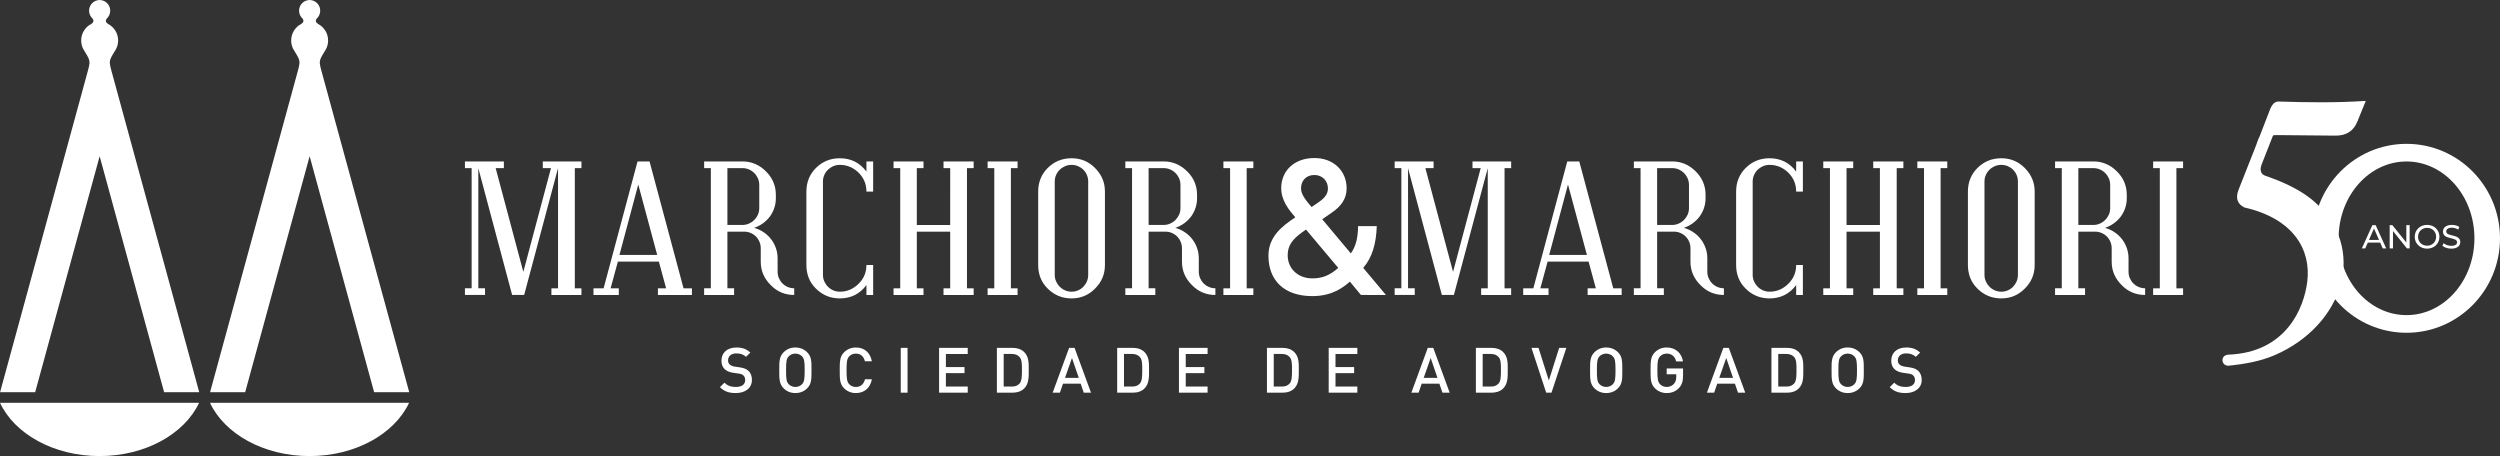 <?xml version="1.0" encoding="UTF-8"?> <svg xmlns="http://www.w3.org/2000/svg" xmlns:xlink="http://www.w3.org/1999/xlink" version="1.1" id="Layer_1" x="0px" y="0px" width="546.373px" height="99.673px" viewBox="0 0 546.373 99.673" xml:space="preserve"><rect x="0" y="0" width="546.373" height="99.673" fill="#333333" stroke="none"/> <path fill="#FFFFFF" d="M267.375,64.465v-1.457h1.459V36.747h-1.459v-1.459h6.545v1.459h-1.459v26.261h1.459v1.457H267.375z M265.625,64.465c-2.022,0-3.732-0.722-5.126-2.159c-0.724-0.715-1.265-1.5-1.633-2.348c-0.369-0.848-0.549-1.772-0.549-2.779 v-2.932c0-0.501-0.098-0.973-0.287-1.41c-0.187-0.445-0.444-0.828-0.77-1.155c-0.326-0.325-0.708-0.583-1.153-0.771 c-0.438-0.193-0.912-0.284-1.411-0.284h-3.668v12.374h1.466v1.464h-6.552v-1.464h1.466V36.747h-1.466v-1.466h8.385 c1.967,0,3.675,0.723,5.128,2.174c1.439,1.425,2.161,3.133,2.161,5.134v0.75c0,0.729-0.111,1.438-0.342,2.106 c-0.221,0.672-0.54,1.291-0.949,1.855c-0.418,0.562-0.918,1.055-1.503,1.485c-0.583,0.424-1.229,0.766-1.95,1.008 c0.756,0.216,1.458,0.536,2.083,0.967c0.632,0.424,1.175,0.931,1.619,1.514c0.451,0.583,0.799,1.23,1.048,1.945 c0.251,0.707,0.376,1.459,0.376,2.251v2.911c0,0.5,0.097,0.973,0.285,1.411c0.195,0.442,0.45,0.825,0.777,1.152 c0.327,0.327,0.709,0.583,1.147,0.771c0.443,0.188,0.917,0.286,1.417,0.286V64.465z M257.99,40.409c0-0.502-0.098-0.981-0.292-1.426 c-0.202-0.445-0.465-0.839-0.799-1.166c-0.327-0.333-0.716-0.597-1.161-0.786c-0.437-0.194-0.91-0.285-1.411-0.285h-3.299v12.415 h3.299c0.501,0,0.974-0.098,1.411-0.299c0.445-0.194,0.834-0.458,1.161-0.792c0.333-0.333,0.597-0.714,0.799-1.161 c0.194-0.438,0.292-0.91,0.292-1.409V40.409z M241.483,57.915c0,2.021-0.722,3.743-2.173,5.168c-1.41,1.425-3.113,2.134-5.114,2.134 c-2.036,0-3.771-0.709-5.211-2.134c-0.714-0.707-1.243-1.492-1.585-2.354c-0.339-0.862-0.506-1.801-0.506-2.813V41.873 c0-2.049,0.694-3.771,2.091-5.168c1.424-1.411,3.162-2.118,5.211-2.118c2.008,0,3.717,0.708,5.114,2.118 c0.715,0.716,1.256,1.508,1.625,2.361c0.37,0.855,0.548,1.792,0.548,2.807V57.915z M237.823,39.657c0-0.506-0.097-0.971-0.285-1.417 c-0.188-0.438-0.451-0.826-0.771-1.146c-0.326-0.327-0.708-0.583-1.153-0.778c-0.438-0.187-0.91-0.285-1.417-0.285 c-0.5,0-0.973,0.098-1.424,0.285c-0.445,0.195-0.834,0.452-1.168,0.778c-0.333,0.32-0.597,0.708-0.792,1.146 c-0.201,0.446-0.298,0.911-0.298,1.417v20.432c0,0.5,0.098,0.975,0.298,1.417c0.195,0.438,0.458,0.826,0.792,1.16 c0.333,0.335,0.723,0.598,1.168,0.792c0.451,0.193,0.923,0.291,1.424,0.291c0.507,0,0.979-0.098,1.417-0.291 c0.445-0.194,0.827-0.457,1.153-0.792c0.32-0.334,0.583-0.722,0.771-1.16c0.188-0.442,0.285-0.917,0.285-1.417V39.657z M215.842,64.465v-1.457h1.459V36.747h-1.459v-1.459h6.545v1.459h-1.459v26.261h1.459v1.457H215.842z M206.206,64.465v-1.457h1.459 V50.627h-7.295v12.381h1.459v1.457h-6.544v-1.457h1.458V36.747h-1.458v-1.459h6.544v1.459h-1.459v12.421h7.295V36.747h-1.459v-1.459 h6.585v1.459h-1.458v26.261h1.458v1.457H206.206z M189.36,64.465v-2.159c-1.466,1.945-3.405,2.911-5.822,2.911 c-2.035,0-3.772-0.709-5.21-2.134c-0.716-0.707-1.244-1.492-1.584-2.354s-0.507-1.801-0.507-2.813V41.873 c0-2.049,0.695-3.771,2.091-5.168c1.424-1.411,3.161-2.118,5.21-2.118c1.208,0,2.299,0.243,3.273,0.723 c0.965,0.485,1.82,1.215,2.549,2.188v-2.216h1.466v6.592h-1.466c0-1.611-0.57-2.993-1.709-4.132c-1.18-1.141-2.549-1.71-4.113-1.71 c-0.5,0-0.973,0.098-1.424,0.285c-0.444,0.195-0.834,0.452-1.167,0.778c-0.334,0.32-0.598,0.708-0.793,1.146 c-0.201,0.446-0.298,0.911-0.298,1.417v20.432c0,0.5,0.097,0.975,0.298,1.417c0.195,0.438,0.459,0.826,0.793,1.16 c0.333,0.335,0.722,0.598,1.167,0.792c0.451,0.193,0.924,0.291,1.424,0.291c1.591,0,2.96-0.582,4.113-1.742 c1.139-1.119,1.709-2.48,1.709-4.092h1.466v6.55H189.36z M173.569,64.465c-2.021,0-3.731-0.722-5.127-2.159 c-0.722-0.715-1.264-1.5-1.632-2.348s-0.549-1.772-0.549-2.779v-2.932c0-0.501-0.098-0.973-0.285-1.41 c-0.188-0.445-0.444-0.828-0.771-1.155c-0.326-0.325-0.708-0.583-1.153-0.771c-0.437-0.193-0.91-0.284-1.41-0.284h-3.668v12.374 h1.466v1.464h-6.551v-1.464h1.466V36.747h-1.466v-1.466h8.385c1.966,0,3.675,0.723,5.127,2.174c1.438,1.425,2.161,3.133,2.161,5.134 v0.75c0,0.729-0.111,1.438-0.341,2.106c-0.222,0.672-0.542,1.291-0.951,1.855c-0.417,0.562-0.917,1.055-1.501,1.485 c-0.584,0.424-1.229,0.766-1.952,1.008c0.757,0.216,1.46,0.536,2.084,0.967c0.632,0.424,1.174,0.931,1.618,1.514 c0.453,0.583,0.8,1.23,1.05,1.945c0.25,0.707,0.375,1.459,0.375,2.251v2.911c0,0.5,0.097,0.973,0.285,1.411 c0.195,0.442,0.452,0.825,0.779,1.152c0.326,0.327,0.708,0.583,1.146,0.771c0.444,0.188,0.917,0.286,1.417,0.286V64.465z M165.935,40.409c0-0.502-0.098-0.981-0.292-1.426c-0.201-0.445-0.465-0.839-0.799-1.166c-0.326-0.333-0.715-0.597-1.16-0.786 c-0.437-0.194-0.91-0.285-1.41-0.285h-3.3v12.415h3.3c0.5,0,0.973-0.098,1.41-0.299c0.445-0.194,0.834-0.458,1.16-0.792 c0.334-0.333,0.598-0.714,0.799-1.161c0.195-0.438,0.292-0.91,0.292-1.409V40.409z M143.786,64.465v-1.457h1.793l-1.585-5.835 h-8.955l-1.59,5.835h1.792v1.457h-5.536v-1.457h2.216l7.413-27.72h2.625l7.427,27.72h1.833v1.457H143.786z M139.493,40.324 l-4.112,15.388h8.246L139.493,40.324z M120.513,64.465v-1.457h1.445V36.753l-7.405,27.711h-2.626l-7.391-27.711v26.254h1.465v1.457 h-4.391v-1.457h1.466V36.747h-1.466v-1.459h8.51v1.459h-1.792l6.044,22.675l6.044-22.675h-1.792v-1.459h8.448v1.459h-1.445v26.261 h1.445v1.457H120.513z"></path> <path fill="#FFFFFF" d="M290.222,41.207c0,1.375-1.002,2.292-2.168,3.084c0,0-0.96,0.667-1.417,0.959 c-1.502-1.751-2.294-2.877-2.294-4.085c0-1.668,1.084-2.918,2.919-2.918C289.011,38.247,290.222,39.539,290.222,41.207 M292.473,58.547c-1.96,1.75-3.67,2.292-5.669,2.292c-3.084,0-5.379-2.082-5.379-5.043c0-2.752,1.835-4.127,4.002-5.627 L292.473,58.547z M302.893,64.465l-4.96-5.918c2.001-2.335,2.834-5.335,2.959-9.129h-4.085c-0.041,2.711-0.499,4.418-1.584,5.961 l-6.252-7.461c0.707-0.5,2.167-1.501,2.167-1.501c1.877-1.291,3.168-2.917,3.168-5.251c0-3.793-2.834-6.627-7.044-6.627 c-4.419,0-7.253,2.792-7.253,6.585c0,2.751,1.751,4.834,3.084,6.378c-2.918,1.917-5.877,4.252-5.877,8.377 c0,5.379,3.417,8.837,9.588,8.837c4.501,0,6.919-2.041,8.209-3.167l2.419,2.917H302.893z"></path> <path fill="#FFFFFF" d="M470.566,64.465v-1.457h1.459V36.747h-1.459v-1.459h6.544v1.459h-1.459v26.261h1.459v1.457H470.566z M468.816,64.465c-2.022,0-3.731-0.722-5.128-2.159c-0.723-0.715-1.264-1.5-1.633-2.348c-0.367-0.848-0.548-1.772-0.548-2.779 v-2.932c0-0.501-0.099-0.973-0.286-1.41c-0.188-0.445-0.443-0.828-0.771-1.155c-0.327-0.325-0.709-0.583-1.154-0.771 c-0.438-0.193-0.909-0.284-1.409-0.284h-3.668v12.374h1.467v1.464h-6.553v-1.464h1.468V36.747h-1.468v-1.466h8.385 c1.966,0,3.676,0.723,5.127,2.174c1.438,1.425,2.16,3.133,2.16,5.134v0.75c0,0.729-0.11,1.438-0.339,2.106 c-0.222,0.672-0.542,1.291-0.952,1.855c-0.416,0.562-0.916,1.055-1.501,1.485c-0.583,0.424-1.229,0.766-1.952,1.008 c0.757,0.216,1.46,0.536,2.085,0.967c0.632,0.424,1.173,0.931,1.617,1.514c0.452,0.583,0.801,1.23,1.05,1.945 c0.25,0.707,0.376,1.459,0.376,2.251v2.911c0,0.5,0.096,0.973,0.283,1.411c0.195,0.442,0.452,0.825,0.78,1.152 c0.325,0.327,0.708,0.583,1.146,0.771c0.443,0.188,0.915,0.286,1.418,0.286V64.465z M461.18,40.409c0-0.502-0.097-0.981-0.29-1.426 c-0.203-0.445-0.466-0.839-0.8-1.166c-0.328-0.333-0.715-0.597-1.16-0.786c-0.438-0.194-0.911-0.285-1.411-0.285h-3.299v12.415 h3.299c0.5,0,0.973-0.098,1.411-0.299c0.445-0.194,0.832-0.458,1.16-0.792c0.334-0.333,0.597-0.714,0.8-1.161 c0.193-0.438,0.29-0.91,0.29-1.409V40.409z M444.674,57.915c0,2.021-0.722,3.743-2.175,5.168c-1.409,1.425-3.111,2.134-5.112,2.134 c-2.035,0-3.771-0.709-5.211-2.134c-0.716-0.707-1.243-1.492-1.584-2.354c-0.34-0.862-0.506-1.801-0.506-2.813V41.873 c0-2.049,0.693-3.771,2.09-5.168c1.425-1.411,3.161-2.118,5.211-2.118c2.007,0,3.716,0.708,5.112,2.118 c0.717,0.716,1.259,1.508,1.627,2.361c0.368,0.855,0.548,1.792,0.548,2.807V57.915z M441.014,39.657 c0-0.506-0.099-0.971-0.285-1.417c-0.189-0.438-0.452-0.826-0.772-1.146c-0.326-0.327-0.707-0.583-1.152-0.778 c-0.438-0.187-0.91-0.285-1.417-0.285c-0.5,0-0.972,0.098-1.424,0.285c-0.445,0.195-0.834,0.452-1.168,0.778 c-0.333,0.32-0.597,0.708-0.79,1.146c-0.204,0.446-0.301,0.911-0.301,1.417v20.432c0,0.5,0.097,0.975,0.301,1.417 c0.193,0.438,0.457,0.826,0.79,1.16c0.334,0.335,0.723,0.598,1.168,0.792c0.452,0.193,0.924,0.291,1.424,0.291 c0.507,0,0.979-0.098,1.417-0.291c0.445-0.194,0.826-0.457,1.152-0.792c0.32-0.334,0.583-0.722,0.772-1.16 c0.187-0.442,0.285-0.917,0.285-1.417V39.657z M419.033,64.465v-1.457h1.459V36.747h-1.459v-1.459h6.544v1.459h-1.459v26.261h1.459 v1.457H419.033z M409.396,64.465v-1.457h1.458V50.627h-7.293v12.381h1.458v1.457h-6.544v-1.457h1.459V36.747h-1.459v-1.459h6.544 v1.459h-1.458v12.421h7.293V36.747h-1.458v-1.459h6.587v1.459h-1.46v26.261h1.46v1.457H409.396z M392.55,64.465v-2.159 c-1.465,1.945-3.404,2.911-5.821,2.911c-2.034,0-3.772-0.709-5.21-2.134c-0.716-0.707-1.245-1.492-1.584-2.354 c-0.34-0.862-0.508-1.801-0.508-2.813V41.873c0-2.049,0.694-3.771,2.092-5.168c1.423-1.411,3.16-2.118,5.21-2.118 c1.21,0,2.301,0.243,3.271,0.723c0.968,0.485,1.82,1.215,2.551,2.188v-2.216h1.467v6.592h-1.467c0-1.611-0.569-2.993-1.71-4.132 c-1.18-1.141-2.547-1.71-4.111-1.71c-0.501,0-0.973,0.098-1.424,0.285c-0.445,0.195-0.832,0.452-1.168,0.778 c-0.332,0.32-0.597,0.708-0.792,1.146c-0.201,0.446-0.3,0.911-0.3,1.417v20.432c0,0.5,0.099,0.975,0.3,1.417 c0.195,0.438,0.46,0.826,0.792,1.16c0.336,0.335,0.723,0.598,1.168,0.792c0.451,0.193,0.923,0.291,1.424,0.291 c1.591,0,2.959-0.582,4.111-1.742c1.141-1.119,1.71-2.48,1.71-4.092h1.467v6.55H392.55z M376.758,64.465 c-2.019,0-3.729-0.722-5.127-2.159c-0.72-0.715-1.264-1.5-1.63-2.348c-0.37-0.848-0.551-1.772-0.551-2.779v-2.932 c0-0.501-0.097-0.973-0.284-1.41c-0.188-0.445-0.445-0.828-0.771-1.155c-0.327-0.325-0.708-0.583-1.155-0.771 c-0.437-0.193-0.908-0.284-1.408-0.284h-3.669v12.374h1.468v1.464h-6.554v-1.464h1.467V36.747h-1.467v-1.466h8.387 c1.966,0,3.676,0.723,5.127,2.174c1.437,1.425,2.159,3.133,2.159,5.134v0.75c0,0.729-0.109,1.438-0.34,2.106 c-0.223,0.672-0.543,1.291-0.952,1.855c-0.417,0.562-0.917,1.055-1.5,1.485c-0.583,0.424-1.229,0.766-1.952,1.008 c0.756,0.216,1.459,0.536,2.085,0.967c0.633,0.424,1.174,0.931,1.617,1.514c0.453,0.583,0.8,1.23,1.05,1.945 c0.25,0.707,0.373,1.459,0.373,2.251v2.911c0,0.5,0.099,0.973,0.287,1.411c0.194,0.442,0.451,0.825,0.776,1.152 c0.328,0.327,0.711,0.583,1.148,0.771c0.444,0.188,0.916,0.286,1.415,0.286V64.465z M369.125,40.409 c0-0.502-0.097-0.981-0.292-1.426c-0.202-0.445-0.466-0.839-0.798-1.166c-0.328-0.333-0.718-0.597-1.161-0.786 c-0.438-0.194-0.911-0.285-1.41-0.285h-3.301v12.415h3.301c0.499,0,0.973-0.098,1.41-0.299c0.443-0.194,0.833-0.458,1.161-0.792 c0.332-0.333,0.596-0.714,0.798-1.161c0.195-0.438,0.292-0.91,0.292-1.409V40.409z M346.977,64.465v-1.457h1.793l-1.584-5.835 h-8.955l-1.591,5.835h1.792v1.457h-5.536v-1.457h2.216l7.411-27.72h2.627l7.427,27.72h1.835v1.457H346.977z M342.684,40.324 l-4.112,15.388h8.245L342.684,40.324z M323.704,64.465v-1.457h1.444V36.753l-7.405,27.711h-2.626l-7.391-27.711v26.254h1.465v1.457 h-4.391v-1.457h1.466V36.747h-1.466v-1.459h8.51v1.459h-1.793l6.046,22.675l6.044-22.675h-1.793v-1.459h8.448v1.459h-1.445v26.261 h1.445v1.457H323.704z"></path> <path fill="#FFFFFF" d="M419.987,83.027c0-0.839-0.261-1.541-0.798-2.009c-0.413-0.371-0.922-0.591-1.831-0.728l-1.111-0.166 c-0.455-0.068-0.854-0.232-1.101-0.453c-0.262-0.234-0.372-0.552-0.372-0.908c0-0.867,0.631-1.529,1.787-1.529 c0.827,0,1.526,0.18,2.133,0.758l0.95-0.935c-0.84-0.784-1.748-1.114-3.041-1.114c-2.037,0-3.273,1.169-3.273,2.875 c0,0.798,0.233,1.417,0.715,1.871c0.427,0.398,1.059,0.674,1.857,0.784l1.156,0.165c0.575,0.082,0.823,0.179,1.072,0.413 c0.262,0.233,0.385,0.59,0.385,1.018c0,0.947-0.743,1.499-2.023,1.499c-1.003,0-1.787-0.222-2.502-0.936L413,84.609 c0.935,0.949,1.993,1.293,3.467,1.293C418.516,85.902,419.987,84.83,419.987,83.027 M405.844,80.924c0,1.966-0.096,2.516-0.578,3.04 c-0.345,0.37-0.88,0.604-1.458,0.604c-0.577,0-1.114-0.234-1.458-0.604c-0.48-0.524-0.577-1.074-0.577-3.04 c0-1.968,0.097-2.519,0.577-3.041c0.344-0.371,0.881-0.604,1.458-0.604c0.578,0,1.113,0.233,1.458,0.604 C405.748,78.405,405.844,78.956,405.844,80.924z M407.33,80.924c0-1.885,0.027-2.973-0.936-3.936 c-0.675-0.673-1.541-1.045-2.587-1.045s-1.898,0.372-2.572,1.045c-0.962,0.963-0.947,2.051-0.947,3.936 c0,1.883-0.015,2.97,0.947,3.933c0.674,0.674,1.526,1.046,2.572,1.046s1.912-0.372,2.587-1.046 C407.357,83.894,407.33,82.807,407.33,80.924z M392.622,80.854c0,1.349-0.014,2.406-0.523,2.971 c-0.412,0.453-0.961,0.659-1.662,0.659h-1.804v-7.125h1.804c0.701,0,1.25,0.208,1.662,0.661 C392.608,78.585,392.622,79.506,392.622,80.854z M394.108,80.854c0-1.417,0.068-2.848-0.991-3.907 c-0.619-0.619-1.512-0.921-2.531-0.921h-3.438v9.794h3.438c1.02,0,1.912-0.304,2.531-0.921 C394.177,83.839,394.108,82.271,394.108,80.854z M378.755,82.587h-3.013l1.525-4.347L378.755,82.587z M381.423,85.82l-3.591-9.794 h-1.196l-3.591,9.794h1.583l0.673-1.969h3.866l0.674,1.969H381.423z M367.829,82.022v-1.499h-3.575v1.267h2.09v0.55 c0,0.634-0.137,1.128-0.494,1.54c-0.386,0.441-0.95,0.688-1.596,0.688c-0.577,0-1.101-0.222-1.446-0.592 c-0.479-0.521-0.591-1.087-0.591-3.053c0-1.968,0.111-2.519,0.591-3.041c0.346-0.371,0.869-0.604,1.446-0.604 c1.1,0,1.814,0.633,2.064,1.705h1.499c-0.276-1.68-1.487-3.04-3.563-3.04c-1.046,0-1.899,0.372-2.572,1.045 c-0.963,0.963-0.951,2.051-0.951,3.936c0,1.883-0.012,2.97,0.951,3.933c0.673,0.674,1.553,1.046,2.572,1.046 c1.031,0,1.953-0.329,2.696-1.115C367.596,84.101,367.829,83.289,367.829,82.022z M353.068,80.924c0,1.966-0.098,2.516-0.577,3.04 c-0.346,0.37-0.882,0.604-1.46,0.604c-0.577,0-1.112-0.234-1.458-0.604c-0.481-0.524-0.575-1.074-0.575-3.04 c0-1.968,0.094-2.519,0.575-3.041c0.346-0.371,0.881-0.604,1.458-0.604c0.578,0,1.114,0.233,1.46,0.604 C352.971,78.405,353.068,78.956,353.068,80.924z M354.552,80.924c0-1.885,0.028-2.973-0.934-3.936 c-0.673-0.673-1.541-1.045-2.587-1.045c-1.044,0-1.896,0.372-2.571,1.045c-0.963,0.963-0.949,2.051-0.949,3.936 c0,1.883-0.014,2.97,0.949,3.933c0.675,0.674,1.527,1.046,2.571,1.046c1.046,0,1.914-0.372,2.587-1.046 C354.58,83.894,354.552,82.807,354.552,80.924z M342.322,76.026h-1.568l-2.256,7.124l-2.257-7.124H334.7l3.22,9.794h1.155 L342.322,76.026z M328.028,80.854c0,1.349-0.014,2.406-0.523,2.971c-0.412,0.453-0.964,0.659-1.664,0.659h-1.803v-7.125h1.803 c0.7,0,1.252,0.208,1.664,0.661C328.015,78.585,328.028,79.506,328.028,80.854z M329.514,80.854c0-1.417,0.069-2.848-0.992-3.907 c-0.618-0.619-1.513-0.921-2.53-0.921h-3.439v9.794h3.439c1.018,0,1.912-0.304,2.53-0.921 C329.583,83.839,329.514,82.271,329.514,80.854z M314.16,82.587h-3.013l1.526-4.347L314.16,82.587z M316.828,85.82l-3.591-9.794 h-1.196l-3.59,9.794h1.581l0.675-1.969h3.865l0.673,1.969H316.828z M296.646,85.82v-1.336h-4.773v-2.941h4.071v-1.321h-4.071v-2.862 h4.773v-1.333h-6.261v9.794H296.646z M282.366,80.854c0,1.349-0.014,2.406-0.523,2.971c-0.412,0.453-0.963,0.659-1.666,0.659h-1.801 v-7.125h1.801c0.703,0,1.253,0.208,1.666,0.661C282.353,78.585,282.366,79.506,282.366,80.854z M283.852,80.854 c0-1.417,0.068-2.848-0.992-3.907c-0.618-0.619-1.512-0.921-2.53-0.921h-3.439v9.794h3.439c1.019,0,1.912-0.304,2.53-0.921 C283.92,83.839,283.852,82.271,283.852,80.854z M263.917,85.82v-1.336h-4.773v-2.941h4.071v-1.321h-4.071v-2.862h4.773v-1.333 h-6.258v9.794H263.917z M249.636,80.854c0,1.349-0.013,2.406-0.523,2.971c-0.413,0.453-0.963,0.659-1.665,0.659h-1.802v-7.125h1.802 c0.702,0,1.252,0.208,1.665,0.661C249.623,78.585,249.636,79.506,249.636,80.854z M251.121,80.854c0-1.417,0.069-2.848-0.991-3.907 c-0.619-0.619-1.512-0.921-2.531-0.921h-3.439v9.794h3.439c1.019,0,1.912-0.304,2.531-0.921 C251.19,83.839,251.121,82.271,251.121,80.854z M235.768,82.587h-3.014l1.527-4.347L235.768,82.587z M238.436,85.82l-3.59-9.794 h-1.196l-3.591,9.794h1.581l0.676-1.969h3.865l0.674,1.969H238.436z M223.344,80.854c0,1.349-0.015,2.406-0.523,2.971 c-0.411,0.453-0.961,0.659-1.664,0.659h-1.802v-7.125h1.802c0.703,0,1.253,0.208,1.664,0.661 C223.33,78.585,223.344,79.506,223.344,80.854z M224.829,80.854c0-1.417,0.068-2.848-0.99-3.907c-0.62-0.619-1.513-0.921-2.53-0.921 h-3.439v9.794h3.439c1.017,0,1.911-0.304,2.53-0.921C224.897,83.839,224.829,82.271,224.829,80.854z M211.497,85.82v-1.336h-4.773 v-2.941h4.072v-1.321h-4.072v-2.862h4.773v-1.333h-6.258v9.794H211.497z M198.344,85.82v-9.794h-1.485v9.794H198.344z M190.542,82.89h-1.499c-0.234,0.99-0.909,1.679-1.995,1.679c-0.577,0-1.1-0.222-1.444-0.592c-0.481-0.521-0.591-1.087-0.591-3.053 c0-1.968,0.11-2.532,0.591-3.056c0.345-0.37,0.867-0.59,1.444-0.59c1.086,0,1.747,0.688,1.98,1.678h1.513 c-0.344-1.953-1.691-3.013-3.494-3.013c-1.018,0-1.898,0.372-2.572,1.045c-0.963,0.963-0.949,2.051-0.949,3.936 c0,1.883-0.014,2.97,0.949,3.933c0.674,0.674,1.555,1.046,2.572,1.046C188.824,85.902,190.213,84.843,190.542,82.89z M175.862,80.924c0,1.966-0.095,2.516-0.577,3.04c-0.344,0.37-0.881,0.604-1.458,0.604c-0.578,0-1.114-0.234-1.458-0.604 c-0.481-0.524-0.578-1.074-0.578-3.04c0-1.968,0.096-2.519,0.578-3.041c0.344-0.371,0.88-0.604,1.458-0.604 c0.577,0,1.114,0.233,1.458,0.604C175.767,78.405,175.862,78.956,175.862,80.924z M177.349,80.924c0-1.885,0.028-2.973-0.936-3.936 c-0.674-0.673-1.541-1.045-2.585-1.045c-1.045,0-1.898,0.372-2.573,1.045c-0.963,0.963-0.949,2.051-0.949,3.936 c0,1.883-0.014,2.97,0.949,3.933c0.674,0.674,1.527,1.046,2.573,1.046c1.045,0,1.911-0.372,2.585-1.046 C177.376,83.894,177.349,82.807,177.349,80.924z M164.333,83.027c0-0.839-0.261-1.541-0.797-2.009 c-0.414-0.371-0.922-0.591-1.83-0.728l-1.114-0.166c-0.454-0.068-0.854-0.232-1.101-0.453c-0.262-0.234-0.372-0.552-0.372-0.908 c0-0.867,0.633-1.529,1.788-1.529c0.826,0,1.527,0.18,2.133,0.758l0.948-0.935c-0.839-0.784-1.747-1.114-3.04-1.114 c-2.037,0-3.274,1.169-3.274,2.875c0,0.798,0.233,1.417,0.714,1.871c0.427,0.398,1.059,0.674,1.858,0.784l1.155,0.165 c0.578,0.082,0.825,0.179,1.073,0.413c0.261,0.233,0.384,0.59,0.384,1.018c0,0.947-0.742,1.499-2.021,1.499 c-1.004,0-1.788-0.222-2.504-0.936l-0.99,0.977c0.935,0.949,1.995,1.293,3.466,1.293C162.861,85.902,164.333,84.83,164.333,83.027z"></path> <path fill="#FFFFFF" d="M0.014,85.722l18.171-66.51l1.029-3.77c0.403-1.473,0.492-1.944,0.063-2.865 c-0.32-0.688-0.75-1.229-1.079-1.862c-0.292-0.56-0.457-1.197-0.457-1.873c0-1.561,0.881-2.916,2.174-3.595 c0.413-0.239,0.762-0.687,0.25-1.25c-0.43-0.424-0.697-1.012-0.697-1.663c0-1.281,1.032-2.321,2.31-2.333 c1.278,0.013,2.31,1.053,2.31,2.333c0,0.651-0.267,1.239-0.697,1.663c-0.512,0.564-0.163,1.011,0.25,1.25 c1.292,0.679,2.174,2.035,2.174,3.595c0,0.676-0.165,1.313-0.457,1.873c-0.329,0.633-0.759,1.174-1.079,1.862 c-0.429,0.92-0.339,1.392,0.063,2.865l1.029,3.77l18.171,66.51H35.87L21.778,34.14L7.686,85.722H0.014z"></path> <path fill-rule="evenodd" clip-rule="evenodd" fill="#FFFFFF" d="M43.508,88.037c-3.181,6.78-11.719,11.636-21.754,11.636 C11.719,99.673,3.181,94.817,0,88.037H43.508z"></path> <path fill="#FFFFFF" d="M45.909,85.722l18.169-66.51l1.03-3.77c0.402-1.473,0.491-1.944,0.063-2.865 c-0.32-0.688-0.75-1.229-1.079-1.862c-0.292-0.56-0.457-1.197-0.457-1.873c0-1.561,0.881-2.916,2.173-3.595 c0.414-0.239,0.763-0.687,0.25-1.25c-0.43-0.424-0.698-1.012-0.698-1.663c0-1.281,1.033-2.321,2.311-2.333 c1.278,0.013,2.311,1.053,2.311,2.333c0,0.651-0.268,1.239-0.697,1.663c-0.513,0.564-0.164,1.011,0.25,1.25 c1.293,0.679,2.174,2.035,2.174,3.595c0,0.676-0.166,1.313-0.457,1.873c-0.329,0.633-0.758,1.174-1.079,1.862 c-0.428,0.92-0.34,1.392,0.063,2.865l1.03,3.77l18.17,66.51h-7.671L67.672,34.14L53.581,85.722H45.909z"></path> <path fill-rule="evenodd" clip-rule="evenodd" fill="#FFFFFF" d="M89.403,88.037c-3.181,6.78-11.719,11.636-21.754,11.636 c-10.035,0-18.573-4.855-21.754-11.636H89.403z"></path> <path fill-rule="evenodd" clip-rule="evenodd" fill="#FFFFFF" d="M525.945,35.291c8.196,0,14.839,7.517,14.839,16.789 c0,9.272-6.643,16.789-14.839,16.789s-14.841-7.517-14.841-16.789C511.104,42.808,517.749,35.291,525.945,35.291 M525.945,31.436 c11.282,0,20.428,9.243,20.428,20.645c0,11.401-9.146,20.645-20.428,20.645s-20.429-9.243-20.429-20.645 C505.517,40.678,514.663,31.436,525.945,31.436z"></path> <path fill="#FFFFFF" d="M535.729,54.344c1.342,0,1.967-0.668,1.967-1.441c0-1.864-3.078-1.087-3.078-2.331 c0-0.443,0.371-0.806,1.235-0.806c0.449,0,0.949,0.13,1.393,0.413l0.239-0.58c-0.421-0.29-1.037-0.45-1.632-0.45 c-1.337,0-1.946,0.667-1.946,1.452c0,1.889,3.078,1.105,3.078,2.345c0,0.441-0.378,0.781-1.256,0.781 c-0.654,0-1.3-0.245-1.677-0.586l-0.269,0.564C534.189,54.083,534.952,54.344,535.729,54.344 M530.445,53.698 c-1.14,0-1.981-0.827-1.981-1.952c0-1.126,0.842-1.952,1.981-1.952c1.125,0,1.967,0.826,1.967,1.952 C532.412,52.871,531.57,53.698,530.445,53.698z M530.445,54.344c1.546,0,2.692-1.103,2.692-2.598s-1.146-2.598-2.692-2.598 c-1.561,0-2.707,1.109-2.707,2.598S528.885,54.344,530.445,54.344z M525.902,49.207v3.787l-3.048-3.787h-0.595v5.079h0.725v-3.788 l3.049,3.788h0.595v-5.079H525.902z M517.738,52.436l1.095-2.49l1.097,2.49H517.738z M520.741,54.286h0.763l-2.307-5.079h-0.72 l-2.3,5.079h0.747l0.559-1.27h2.7L520.741,54.286z"></path> <path fill-rule="evenodd" clip-rule="evenodd" fill="#FFFFFF" d="M496.941,29.173l-3.218,0.926l-4.476,11.342 c-0.708,1.803-0.331,3.097,1.247,3.898c10.854,2.474,14.605,9.317,13.757,16.211c-0.712,5.779-4.589,15.489-17.29,15.964 c-1.723,0.109-1.58,2.378,0,2.417c3.695-0.368,7.089-0.994,10.072-2.272c15.216-6.513,20.645-23.499,8.505-33.811 c-2.582-2.194-6.197-3.987-10.417-5.421c-1.04-0.374-1.409-1.244-0.676-2.912L496.941,29.173z"></path> <path fill-rule="evenodd" clip-rule="evenodd" fill="#FFFFFF" d="M515.219,26.522l1.819-4.47 c-6.338,0.417-12.647,0.347-18.952,0.139c-0.831-0.027-1.347,0.366-1.892,1.524l-3.119,8.057c0.698-1.745,2.929-2.263,4.646-2.248 l12.61,0.117C512.873,29.696,514.411,28.547,515.219,26.522"></path> </svg> 